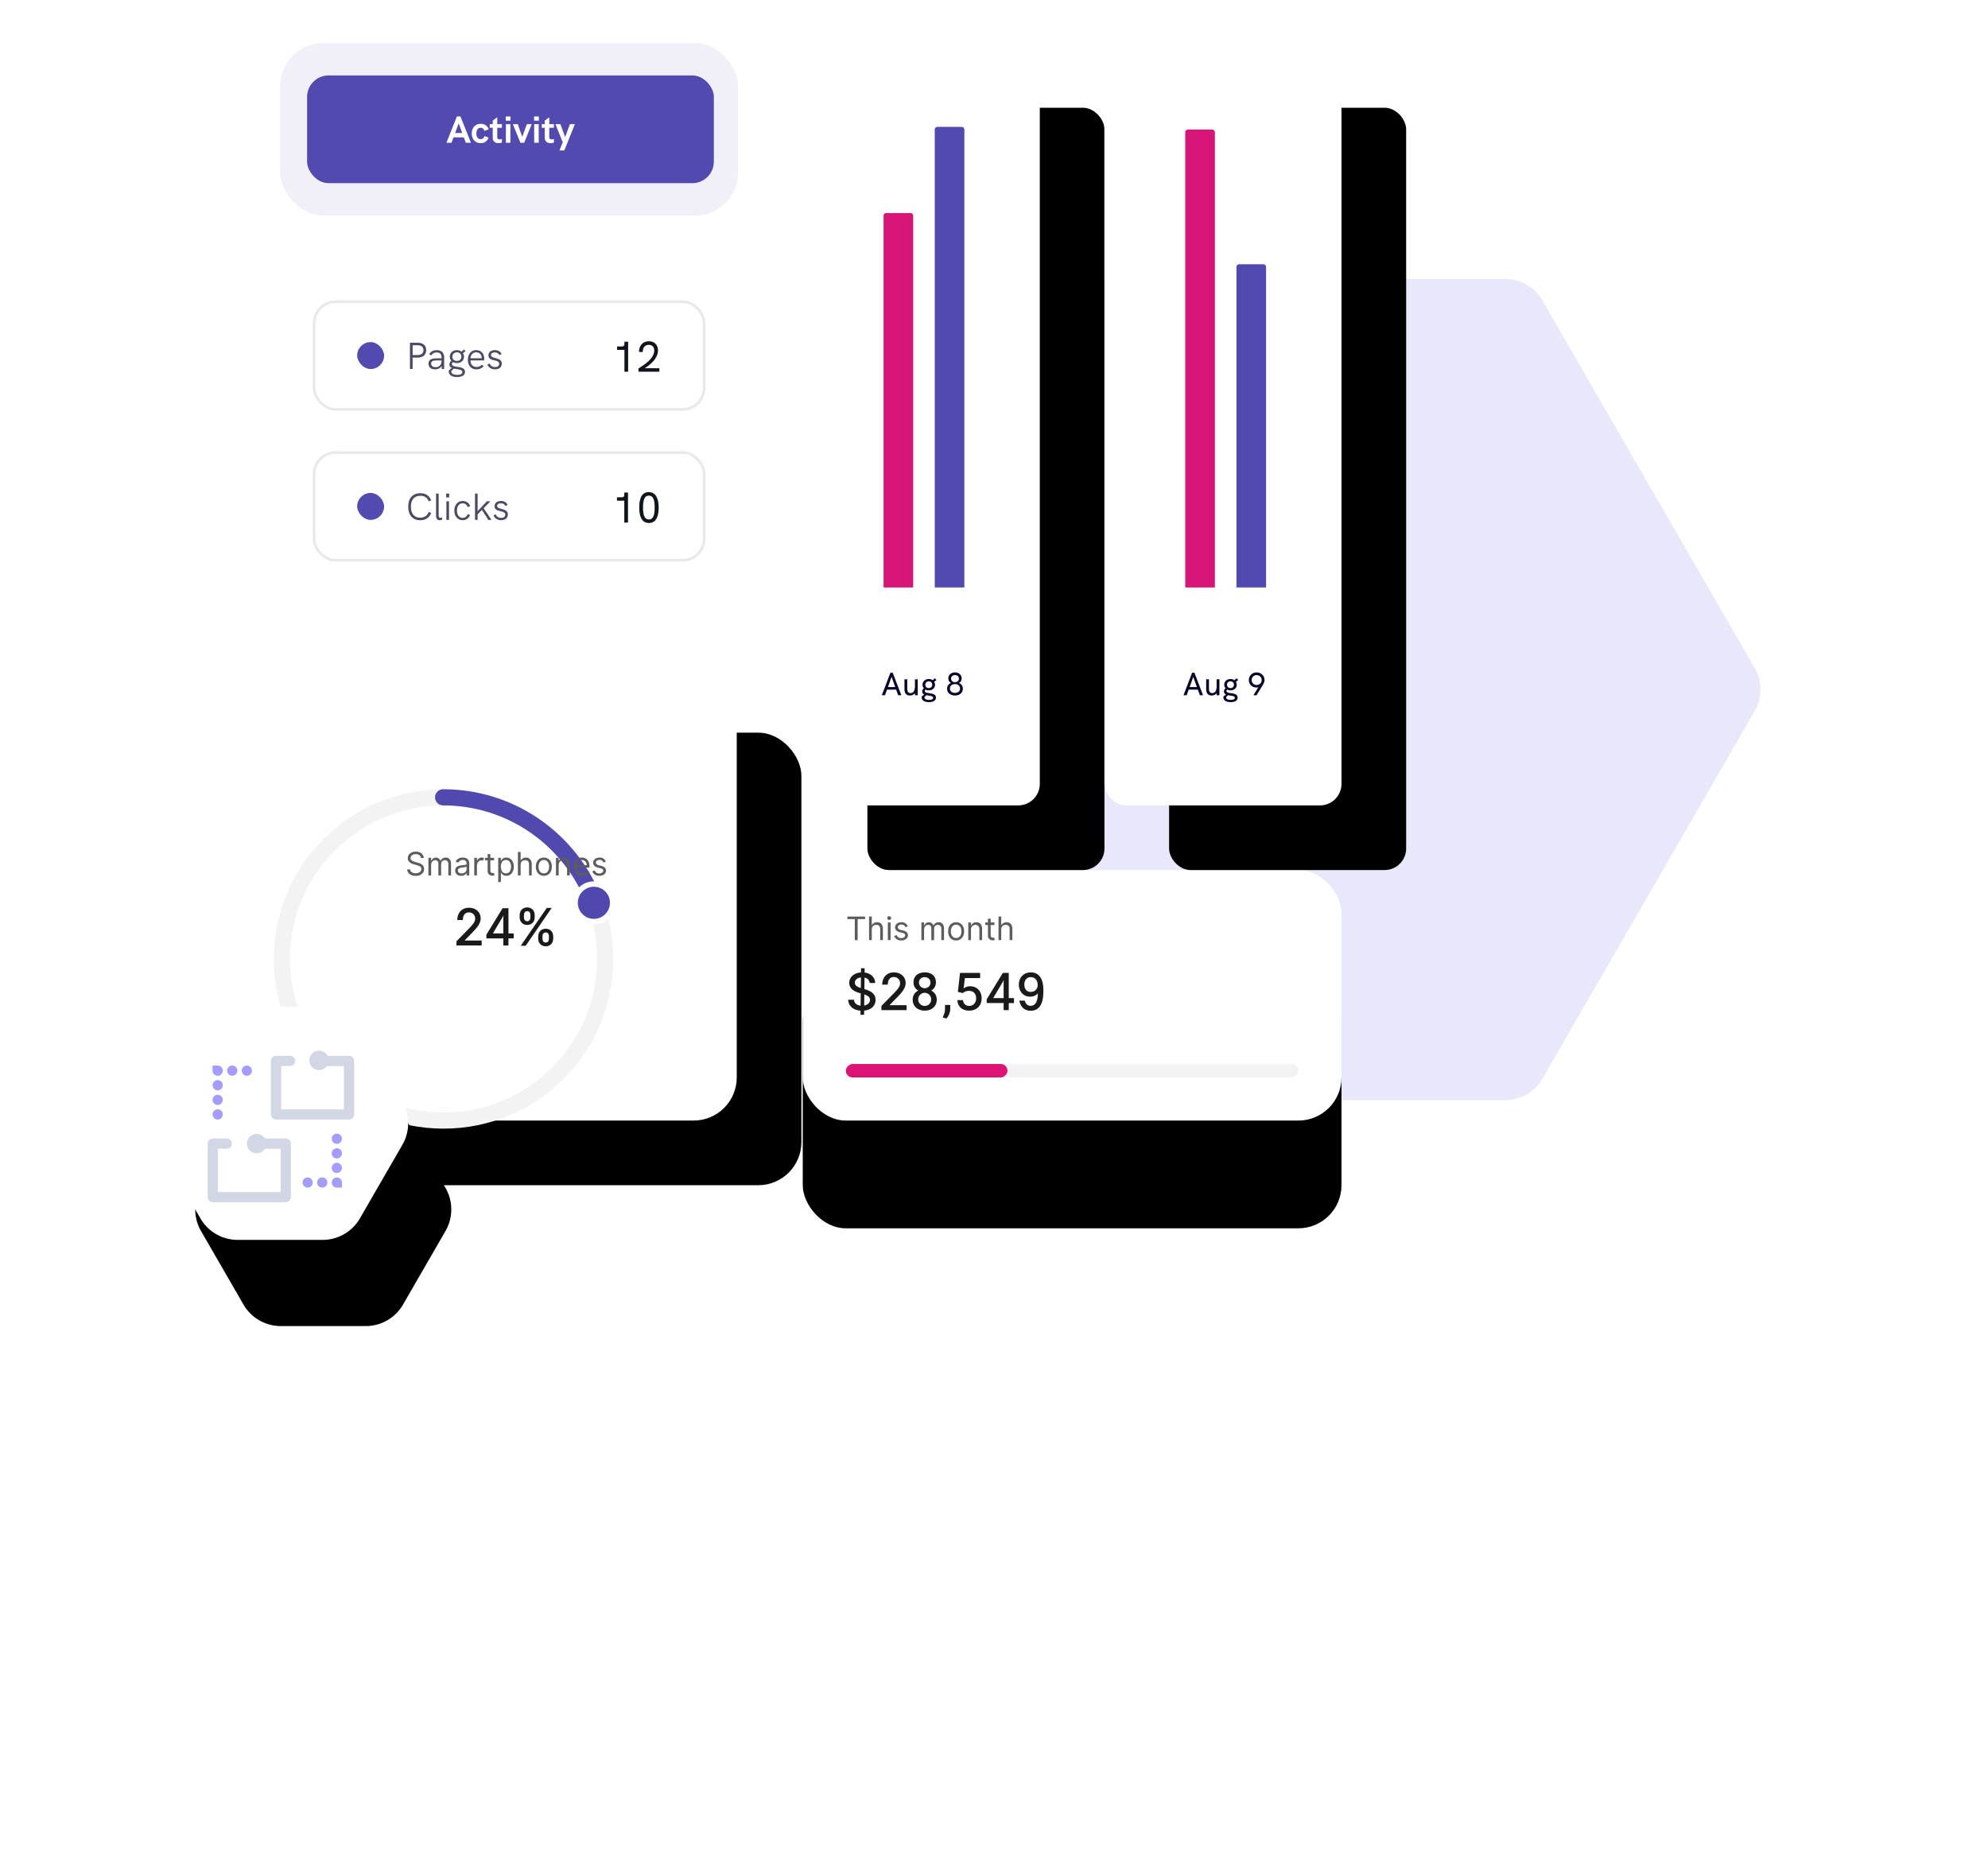 <svg xmlns="http://www.w3.org/2000/svg" xmlns:xlink="http://www.w3.org/1999/xlink" width="738" height="696" xmlns:v="https://vecta.io/nano"><style><![CDATA[.M{fill:#fff}.N{fill-rule:nonzero}.O{fill:#060529}.P{fill:#524aaf}.Q{stroke-linecap:round}.R{stroke-linejoin:round}]]></style><defs><rect id="A" width="200" height="93" rx="16"/><filter x="-190.0%" y="-365.6%" width="480.0%" height="917.2%" id="B"><feOffset dy="40" in="SourceAlpha"/><feGaussianBlur stdDeviation="120"/><feColorMatrix values="0 0 0 0 0.027   0 0 0 0 0.142   0 0 0 0 0.155  0 0 0 0.08 0"/></filter><rect id="C" width="88" height="283" rx="8"/><filter x="-54.5%" y="-17.0%" width="263.6%" height="150.9%" id="D"><feOffset dx="24" dy="24" in="SourceAlpha"/><feGaussianBlur stdDeviation="20"/><feColorMatrix values="0 0 0 0 0.361   0 0 0 0 0.376   0 0 0 0 0.584  0 0 0 0.16 0"/></filter><rect id="E" width="88" height="283" rx="8"/><rect id="F" width="169" height="168" rx="16"/><filter x="-63.9%" y="-64.3%" width="256.2%" height="257.1%" id="G"><feOffset dx="24" dy="24" in="SourceAlpha"/><feGaussianBlur stdDeviation="40"/><feColorMatrix values="0 0 0 0 0.361   0 0 0 0 0.376   0 0 0 0 0.584  0 0 0 0.16 0"/></filter><filter x="-138.7%" y="-143.3%" width="375.0%" height="386.7%" id="H"><feOffset dx="-24" dy="24" in="SourceAlpha"/><feGaussianBlur stdDeviation="32"/><feColorMatrix values="0 0 0 0 0.303   0 0 0 0 0.19   0 0 0 0 0.117  0 0 0 0.24 0" result="G"/><feMerge><feMergeNode in="G"/><feMergeNode in="SourceGraphic"/></feMerge></filter><path d="M58 4.619l27.301 15.762a16 16 0 0 1 8 13.856v31.525a16 16 0 0 1-8 13.856L58 95.381a16 16 0 0 1-16 0L14.699 79.619a16 16 0 0 1-8-13.856V34.238a16 16 0 0 1 8-13.856L42 4.619a16 16 0 0 1 16 0z" id="I"/><filter x="-35.8%" y="-88.0%" width="235.6%" height="244.0%" id="J"><feOffset dx="32" dy="-16" in="SourceAlpha"/><feGaussianBlur stdDeviation="19.5"/><feColorMatrix values="0 0 0 0 0.361   0 0 0 0 0.375   0 0 0 0 0.585  0 0 0 0.16 0"/></filter></defs><g transform="translate(54 16)" fill="none" fill-rule="evenodd"><g transform="translate(50)"><path d="M547.381 248l-78.762 136.42a16 16 0 0 1-13.856 8H297.238a16 16 0 0 1-13.856-8L204.619 248a16 16 0 0 1 0-16l78.762-136.42a16 16 0 0 1 13.856-8h157.525a16 16 0 0 1 13.856 8L547.381 232a16 16 0 0 1 0 16z" fill="#e8e8fa"/><g class="M"><rect y="80" width="170" height="128" rx="16"/><rect stroke="#e9e9e9" x="12.593" y="96" width="144.815" height="40" rx="8"/></g><g class="N"><path d="M49.181 121v-4.256h1.792c2.058 0 3.22-.994 3.22-2.772 0-1.75-1.148-2.73-3.22-2.73h-2.786V121h.994zm1.694-5.18h-1.694v-3.654h1.694c1.526 0 2.31.616 2.31 1.82s-.784 1.834-2.31 1.834zm6.594 5.292c1.092 0 1.932-.406 2.478-1.176l.056 1.064h.882v-4.298c0-1.722-1.008-2.716-2.744-2.716-1.176 0-2.072.448-2.814 1.414l.7.588c.56-.77 1.232-1.148 2.1-1.148 1.162 0 1.792.658 1.792 1.862v.322h-1.414c-1.358 0-2.1.126-2.632.434-.504.308-.784.84-.784 1.54 0 1.33.882 2.114 2.38 2.114zm.28-.798c-1.036 0-1.694-.49-1.694-1.26 0-.392.126-.7.378-.896.336-.266.882-.35 2.156-.35h1.33v.098c0 1.47-.84 2.408-2.17 2.408zm7.91 3.654c1.736 0 2.954-.602 2.954-1.904 0-1.276-1.178-1.607-2.376-1.807l-.312-.05-.308-.047c-.994-.154-1.862-.322-1.862-1.022 0-.294.168-.546.448-.7.406.224.896.35 1.428.35 1.456 0 2.604-.938 2.604-2.352 0-.49-.14-.924-.378-1.302l.938-.784-.504-.63-.952.826c-.448-.35-1.05-.56-1.722-.56-1.484 0-2.632.994-2.632 2.394 0 .616.224 1.148.588 1.568-.49.336-.742.756-.742 1.316 0 .686.364 1.078.896 1.316l-1.12.952c-.014.084-.028.168-.028.308 0 1.372 1.162 2.128 3.08 2.128zm-.042-5.978c-1.036 0-1.68-.686-1.68-1.582 0-.952.714-1.61 1.694-1.61.994 0 1.638.658 1.638 1.61 0 .91-.616 1.582-1.652 1.582zm.084 5.166c-1.176 0-2.17-.308-2.17-1.288 0-.028 0-.056.014-.126l.938-.91a9.79 9.79 0 0 0 .924.168c1.148.182 2.24.308 2.24 1.148 0 .672-.728 1.008-1.946 1.008zm7.168-2.044c1.064 0 1.862-.308 2.674-1.162l-.672-.588c-.63.672-1.232.868-1.988.868-1.358 0-2.198-.91-2.226-2.422h5.054c.028-.168.042-.406.042-.602 0-1.568-.882-3.22-2.996-3.22-2.002 0-3.066 1.652-3.066 3.598 0 1.96 1.078 3.528 3.178 3.528zm1.96-4.116h-4.172c.084-1.218.854-2.198 2.1-2.198 1.274 0 1.988.854 2.058 1.974 0 .126.014.196.014.224zm4.956 4.116c1.33 0 2.478-.7 2.478-2.1 0-2.618-3.99-1.582-3.99-3.22 0-.602.546-.952 1.4-.952s1.4.392 1.736 1.008l.77-.42c-.476-.98-1.372-1.442-2.478-1.442-1.386 0-2.366.742-2.366 1.946 0 2.45 3.976 1.302 3.976 3.136 0 .728-.602 1.19-1.54 1.19-1.078 0-1.75-.602-2.002-1.316l-.812.364c.364 1.106 1.47 1.806 2.828 1.806z" opacity=".72" class="O"/><path d="M129.178 122v-11.152h-1.376v.848c0 .688-.368.928-.992.928h-1.728v1.264h2.72V122h1.376zm11.584 0v-1.296h-5.424c2.528-1.568 4.928-3.888 4.928-6.608 0-2.128-1.392-3.408-3.392-3.408-2.368 0-3.664 1.792-3.664 3.936l1.36.096c.032-1.488.688-2.704 2.288-2.704 1.328 0 2.016.848 2.016 2.112 0 2.848-3.456 5.168-5.856 6.656V122h7.744z" fill="#11141a"/></g><rect x="28.591" y="111" width="10" height="10" rx="5" class="P"/><rect stroke="#e9e9e9" x="12.593" y="152" width="144.815" height="40" rx="8" class="M"/><g class="N"><path d="M51.981 177.14c1.946 0 3.388-.938 4.116-2.716l-.952-.35c-.546 1.4-1.638 2.114-3.164 2.114-2.184 0-3.444-1.484-3.444-4.088 0-2.59 1.274-4.046 3.514-4.046 1.54 0 2.576.672 3.094 2.072l.924-.35c-.686-1.778-2.058-2.674-4.018-2.674-2.814 0-4.508 1.862-4.508 4.998 0 3.15 1.666 5.04 4.438 5.04zm7.21-.028c.308 0 .658-.084.952-.182l-.014-.826c-.21.07-.448.126-.658.126-.462 0-.63-.308-.63-.784v-8.204h-.966v8.26c0 1.078.518 1.61 1.316 1.61zm3.556-8.442v-1.428h-1.12v1.428h1.12zm-.07 8.33v-6.902h-.966V177h.966zm5.096.112c1.246 0 2.254-.658 2.716-1.918l-.896-.336c-.266.882-.952 1.4-1.82 1.4-1.484 0-2.142-1.274-2.142-2.688s.658-2.73 2.128-2.73c.868 0 1.554.532 1.876 1.414l.924-.364c-.546-1.288-1.568-1.904-2.8-1.904-2.086 0-3.108 1.764-3.108 3.584 0 1.918 1.12 3.542 3.122 3.542zm5.53-.112v-2.03l1.582-1.68 2.408 3.71h1.148l-2.898-4.312 2.506-2.59h-1.302l-3.444 3.654v-6.51h-.966V177h.966zm8.75.112c1.33 0 2.478-.7 2.478-2.1 0-2.618-3.99-1.582-3.99-3.22 0-.602.546-.952 1.4-.952s1.4.392 1.736 1.008l.77-.42c-.476-.98-1.372-1.442-2.478-1.442-1.386 0-2.366.742-2.366 1.946 0 2.45 3.976 1.302 3.976 3.136 0 .728-.602 1.19-1.54 1.19-1.078 0-1.75-.602-2.002-1.316l-.812.364c.364 1.106 1.47 1.806 2.828 1.806z" opacity=".72" class="O"/><path d="M129.13 178v-11.152h-1.376v.848c0 .688-.368.928-.992.928h-1.728v1.264h2.72V178h1.376zm7.84.16c2.704 0 3.552-2.752 3.552-5.712s-.88-5.76-3.664-5.76c-3.056 0-3.552 3.184-3.552 5.744s.528 5.728 3.664 5.728zm-.032-1.312c-1.952 0-2.224-2.24-2.224-4.416 0-2.224.272-4.432 2.144-4.432 1.84 0 2.176 2.08 2.176 4.432 0 2.272-.32 4.416-2.096 4.416z" fill="#11141a"/></g><g class="P"><rect x="28.591" y="167" width="10" height="10" rx="5"/><rect fill-opacity=".08" width="170" height="64" rx="16"/><rect x="10" y="12" width="151" height="40" rx="8"/></g><path d="M63.618 37l.742-2.016h3.822L68.924 37h1.904l-3.892-9.758H65.62L61.714 37h1.904zm3.976-3.626h-2.632l1.316-3.556 1.316 3.556zm6.874 3.766a2.95 2.95 0 0 0 2.898-2.044l-1.526-.588c-.182.714-.714 1.162-1.386 1.162-1.176 0-1.61-1.008-1.61-2.1s.448-2.142 1.61-2.142c.686 0 1.204.462 1.386 1.19l1.596-.63c-.532-1.372-1.61-2.03-2.982-2.03-2.254 0-3.332 1.792-3.332 3.612s1.092 3.57 3.346 3.57zm6.594 0c.42 0 .84-.07 1.26-.21v-1.344c-.308.098-.602.154-.84.154-.546 0-.882-.252-.882-.798v-3.514h1.722v-1.33H80.6v-2.576l-1.68 1.246v1.33H77.8v1.33h1.12v3.64c0 1.47.98 2.072 2.142 2.072zm4.452-8.344v-1.554H83.75v1.554h1.764zM85.472 37v-6.902h-1.68V37h1.68zm5.11 0l2.814-6.902h-1.82l-1.694 4.718-1.666-4.718h-1.834L89.196 37h1.386zm5.446-8.204v-1.554h-1.764v1.554h1.764zM95.986 37v-6.902h-1.68V37h1.68zm4.382.14c.42 0 .84-.07 1.26-.21v-1.344c-.308.098-.602.154-.84.154-.546 0-.882-.252-.882-.798v-3.514h1.722v-1.33h-1.722v-2.576l-1.68 1.246v1.33h-1.12v1.33h1.12v3.64c0 1.47.98 2.072 2.142 2.072zm5.124 2.716l3.92-9.758h-1.848l-1.764 4.788-1.75-4.788h-1.848l2.702 6.72-1.232 3.038h1.82z" class="M N"/><g transform="translate(194 307)"><use fill="#000" filter="url(#B)" xlink:href="#A"/><use xlink:href="#A" class="M"/><g class="N"><path d="M22.767 53.727l.02-1.538c2.652-.263 4.237-1.828 4.237-4.001 0-2.017-1.349-3.171-3.961-3.94l-.175-.054.054-4.264c1.073.223 1.754.911 1.903 1.99h2.051c-.081-2.085-1.626-3.583-3.934-3.873l.02-1.592h-1.336l-.02 1.552c-2.503.175-4.359 1.673-4.359 3.853 0 1.923 1.457 3.097 3.664 3.745l.6.175-.061 4.561c-1.336-.148-2.355-.87-2.449-2.2h-2.146c.108 2.422 1.963 3.886 4.575 4.062l-.02 1.525h1.336zm-1.214-9.925c-1.444-.472-2.213-1.026-2.213-1.97 0-1.053.897-1.822 2.267-1.963l-.054 3.934zm1.255 6.498l.054-4.116c1.457.506 2.098 1.039 2.098 2.011 0 1.059-.837 1.869-2.152 2.105zM38.562 52v-1.835h-6.275v-.081l3.09-3.171c1.586-1.626 2.82-3.252 2.82-4.946 0-2.321-1.775-3.974-4.338-3.974-2.962 0-4.359 2.213-4.359 4.548h2.078c0-1.478.614-2.827 2.227-2.827 1.457 0 2.341 1.086 2.341 2.328 0 1.053-.661 1.99-2.206 3.576l-4.737 4.831V52h9.358zm6.747.189c2.503 0 4.44-1.532 4.44-4.069 0-1.586-.81-2.76-2.078-3.394 1.086-.574 1.768-1.606 1.768-3.05 0-2.409-1.748-3.684-4.143-3.684-2.388 0-4.17 1.275-4.17 3.684 0 1.444.675 2.469 1.761 3.05-1.268.627-2.071 1.808-2.071 3.394 0 2.557 1.963 4.069 4.494 4.069zm0-8.319c-1.174 0-2.159-.864-2.159-2.125 0-1.255.985-1.984 2.112-1.984 1.194 0 2.159.796 2.159 2.004 0 1.241-.958 2.105-2.112 2.105zm0 6.572a2.39 2.39 0 0 1-2.436-2.415c0-1.37 1.066-2.449 2.388-2.449 1.329 0 2.409 1.08 2.409 2.469 0 1.343-.999 2.395-2.362 2.395zm8.043 4.689c.823-1.012 1.39-2.274 1.41-3.562v-1.491h-1.95v1.572c0 1.161-.418 2.051-.864 3.056l1.403.425zm8.373-2.942c3.043 0 4.683-1.997 4.683-4.575 0-2.692-1.768-4.473-4.332-4.473-.999 0-1.869.412-2.294.803h-.074l.493-3.853h5.647v-1.909h-7.456l-.81 7.064 1.849.425c.506-.452 1.174-.81 2.328-.81 1.424 0 2.618.87 2.618 2.76 0 1.66-1.107 2.82-2.584 2.82-1.349 0-2.125-.837-2.335-2.152H57.4c.162 2.517 1.903 3.9 4.325 3.9zM76.475 52v-2.625h1.943v-1.842h-1.943v-9.352h-2.186l-5.998 9.81v1.383h6.288V52h1.896zm-1.896-4.467h-3.886l3.596-6.052.29-.688v6.74zm10.053 4.689c3.374 0 4.696-2.8 4.696-7.186v-.486c0-4.251-1.667-6.558-4.642-6.558-2.82 0-4.467 2.092-4.467 4.521 0 2.355 1.559 4.494 4.176 4.494 1.134 0 2.186-.412 2.908-1.221-.115 3.643-1.316 4.615-2.706 4.615-1.397 0-1.889-.978-2.179-1.923h-2.017c.479 2.375 1.882 3.745 4.23 3.745zm.007-6.99c-1.667 0-2.375-1.241-2.375-2.719 0-1.694.951-2.753 2.388-2.753 1.356 0 2.557.951 2.564 2.935 0 1.478-1.032 2.537-2.577 2.537z" fill="#1a1a1a"/><path d="M20.381 26v-7.79h2.744v-.937H16.58v.937h2.744V26h1.057zm5.25 0v-3.955c0-1.227.886-1.705 1.687-1.705.869 0 1.432.545 1.432 1.5V26h1.006v-4.159c0-1.619-.886-2.472-2.114-2.472-.989 0-1.619.511-1.943 1.006h-.068v-3.102h-1.006V26h1.006zm6.46-7.483c.443 0 .716-.307.716-.682a.69.69 0 0 0-.716-.682.69.69 0 0 0-.716.682c0 .375.273.682.716.682zM32.602 26v-6.545h-1.006V26h1.006zm3.955.136c1.619 0 2.489-.937 2.489-1.943 0-.75-.494-1.432-1.687-1.722l-.972-.239c-.75-.187-1.108-.58-1.108-1.023 0-.562.597-.989 1.398-.989 1.006 0 1.261.665 1.381.955l.903-.256c-.341-.955-1.074-1.551-2.284-1.551-1.381 0-2.403.784-2.403 1.892 0 .801.528 1.517 1.722 1.824l1.091.273c.648.153.937.443.937.869 0 .545-.545 1.04-1.483 1.04-.972 0-1.432-.528-1.67-1.125l-.92.341c.324.818 1.04 1.653 2.608 1.653zM45.045 26v-3.903c0-1.074.733-1.756 1.5-1.756.733 0 1.193.392 1.193 1.381V26h1.023v-4.108c0-.92.511-1.551 1.398-1.551.545 0 1.278.324 1.278 1.347V26h1.006v-4.278c0-1.602-.886-2.352-1.977-2.352-.955 0-1.705.631-1.892 1.176h-.068c-.29-.648-.869-1.176-1.687-1.176-.835 0-1.517.631-1.705 1.193h-.068v-1.108H44.04V26h1.006zm11.898.136c1.773 0 2.966-1.347 2.966-3.375 0-2.045-1.193-3.392-2.966-3.392s-2.966 1.347-2.966 3.392c0 2.028 1.193 3.375 2.966 3.375zm0-.903c-1.347 0-1.96-1.159-1.96-2.472s.614-2.489 1.96-2.489 1.96 1.176 1.96 2.489-.614 2.472-1.96 2.472zm5.506.767v-3.869c0-1.227.937-1.79 1.687-1.79.835 0 1.432.614 1.432 1.568V26h1.006v-4.159c0-1.67-.886-2.472-2.114-2.472-.989 0-1.636.528-1.943 1.193h-.068v-1.108h-1.006V26h1.006zm8.08.085c.375 0 .614-.068.75-.119l-.205-.903c-.085.017-.222.051-.443.051-.443 0-.869-.136-.869-.989v-3.733h1.398v-.937h-1.398v-1.398h-1.006v1.398h-.989v.937h.989v4.006c0 1.142.92 1.687 1.773 1.687zM73.682 26v-3.955c0-1.227.886-1.705 1.687-1.705.869 0 1.432.545 1.432 1.5V26h1.006v-4.159c0-1.619-.886-2.472-2.114-2.472-.989 0-1.619.511-1.943 1.006h-.068v-3.102h-1.006V26h1.006z" fill="#5c5c5c"/></g><rect fill="#f3f3f3" transform="matrix(0 1 -1 0 174.5 -25.5)" x="97.5" y="-9.5" width="5" height="168" rx="2.5"/><rect fill="#db1476" transform="matrix(0 1 -1 0 120.5 28.5)" x="43.5" y="44.5" width="5" height="60" rx="2.5"/></g><g transform="translate(194)"><use fill="#000" filter="url(#D)" xlink:href="#C"/><use xlink:href="#C" class="M"/><path d="M30.526 242.101l.744-2.076h3.408l.744 2.076h1.176l-3.204-8.364h-.84l-3.204 8.364h1.176zm3.804-3.024h-2.712l1.356-3.792 1.356 3.792zm5.424 3.132c.744 0 1.476-.288 1.896-.912v.804h1.032v-5.916H41.65v2.568c0 1.368-.396 2.544-1.632 2.544-1.116 0-1.224-.948-1.224-1.716v-3.396h-1.032v3.648c0 1.392.6 2.376 1.992 2.376zm7.092 2.448c1.524 0 2.592-.528 2.592-1.68 0-1.332-1.44-1.488-2.628-1.656-.816-.12-1.512-.252-1.512-.804 0-.216.108-.384.324-.504.336.18.744.276 1.188.276 1.26 0 2.292-.816 2.292-2.064 0-.408-.108-.78-.3-1.092l.816-.672-.54-.66-.84.72a2.51 2.51 0 0 0-1.452-.444c-1.284 0-2.316.864-2.316 2.1 0 .516.18.984.504 1.344-.396.288-.612.648-.612 1.152 0 .6.312.948.756 1.164l-.936.708c-.012.072-.024.144-.024.264 0 1.2 1.008 1.848 2.688 1.848zm-.048-5.208c-.816 0-1.296-.552-1.296-1.248 0-.744.54-1.26 1.296-1.26.78 0 1.272.516 1.272 1.26 0 .708-.468 1.248-1.272 1.248zm.096 4.38c-.9 0-1.716-.228-1.716-.96 0-.024 0-.048.012-.096l.708-.684.696.12c.936.144 1.812.228 1.812.864 0 .516-.612.756-1.512.756zm9.624-1.62c1.488 0 2.904-.84 2.904-2.508 0-.996-.516-1.788-1.428-2.148.588-.312.996-.924.996-1.704 0-1.368-1.14-2.22-2.46-2.22-1.26 0-2.484.804-2.484 2.184a1.93 1.93 0 0 0 .996 1.74c-.912.36-1.44 1.14-1.44 2.148 0 1.68 1.428 2.508 2.916 2.508zm.012-4.956c-.864 0-1.452-.516-1.452-1.356 0-.792.648-1.272 1.452-1.272.84 0 1.44.528 1.44 1.296 0 .816-.6 1.332-1.44 1.332zm-.012 3.972c-1.02 0-1.884-.54-1.884-1.608 0-1.02.78-1.644 1.884-1.644s1.884.624 1.884 1.644c0 1.068-.864 1.608-1.884 1.608z" class="N O"/><path d="M31 63.101h9a1 1 0 0 1 1 1v138H30v-138a1 1 0 0 1 1-1z" fill="#d61576"/><path d="M50 31.101h9a1 1 0 0 1 1 1v170H49v-170a1 1 0 0 1 1-1z" class="P"/></g><g transform="translate(306)"><use fill="#000" filter="url(#D)" xlink:href="#E"/><use xlink:href="#E" class="M"/><path d="M30.526 242.101l.744-2.076h3.408l.744 2.076h1.176l-3.204-8.364h-.84l-3.204 8.364h1.176zm3.804-3.024h-2.712l1.356-3.792 1.356 3.792zm5.424 3.132c.744 0 1.476-.288 1.896-.912v.804h1.032v-5.916H41.65v2.568c0 1.368-.396 2.544-1.632 2.544-1.116 0-1.224-.948-1.224-1.716v-3.396h-1.032v3.648c0 1.392.6 2.376 1.992 2.376zm7.092 2.448c1.524 0 2.592-.528 2.592-1.68 0-1.332-1.44-1.488-2.628-1.656-.816-.12-1.512-.252-1.512-.804 0-.216.108-.384.324-.504.336.18.744.276 1.188.276 1.26 0 2.292-.816 2.292-2.064 0-.408-.108-.78-.3-1.092l.816-.672-.54-.66-.84.72a2.51 2.51 0 0 0-1.452-.444c-1.284 0-2.316.864-2.316 2.1 0 .516.18.984.504 1.344-.396.288-.612.648-.612 1.152 0 .6.312.948.756 1.164l-.936.708c-.012.072-.024.144-.024.264 0 1.2 1.008 1.848 2.688 1.848zm-.048-5.208c-.816 0-1.296-.552-1.296-1.248 0-.744.54-1.26 1.296-1.26.78 0 1.272.516 1.272 1.26 0 .708-.468 1.248-1.272 1.248zm.096 4.38c-.9 0-1.716-.228-1.716-.96 0-.024 0-.048.012-.096l.708-.684.696.12c.936.144 1.812.228 1.812.864 0 .516-.612.756-1.512.756zm9.576-1.728l2.508-4.14c.276-.444.444-.984.444-1.512 0-1.584-1.32-2.82-2.916-2.82-1.608 0-2.904 1.236-2.904 2.832 0 1.44 1.032 2.592 2.436 2.748a2.82 2.82 0 0 0 1.104-.084l-1.848 2.976h1.176zm.036-3.804c-1.032 0-1.86-.792-1.86-1.836s.828-1.836 1.86-1.836c1.044 0 1.86.792 1.86 1.836s-.828 1.836-1.86 1.836z" class="N O"/><path d="M31 32.101h9a1 1 0 0 1 1 1v169H30v-169a1 1 0 0 1 1-1z" fill="#d61576"/><path d="M50 82.101h9a1 1 0 0 1 1 1v119H49v-119a1 1 0 0 1 1-1z" class="P"/></g><g transform="translate(.5 232)"><use fill="#000" filter="url(#G)" xlink:href="#F"/><use xlink:href="#F" class="M"/><g transform="translate(24 24)"><g filter="url(#H)"><g stroke-width="6"><circle stroke="#f3f3f3" cx="60.153" cy="60" r="60"/><path d="M60 35.922c24.574 0 45.697-14.773 54.973-35.922" stroke="#5149ae" stroke-dasharray="280,410" transform="matrix(1 0 0 -1 0 35.922)" class="Q R"/></g><circle stroke="#fff" stroke-width="2" fill="#5048ad" cx="115.965" cy="39.158" r="6.965"/></g><g class="N"><path d="M50.31 79v-1.835h-6.275v-.081l3.09-3.171c1.586-1.626 2.82-3.252 2.82-4.946 0-2.321-1.775-3.974-4.338-3.974-2.962 0-4.359 2.213-4.359 4.548h2.078c0-1.478.614-2.827 2.227-2.827 1.457 0 2.341 1.086 2.341 2.328 0 1.053-.661 1.99-2.206 3.576l-4.737 4.831V79h9.358zm9.939 0v-2.625h1.943v-1.842h-1.943v-9.352h-2.186l-5.998 9.81v1.383h6.288V79h1.896zm-1.896-4.467h-3.886l3.596-6.052.29-.688v6.74zm8.859-3.151c1.795 0 2.78-1.309 2.78-2.881v-.729c0-1.572-.958-2.895-2.78-2.895-1.801 0-2.807 1.322-2.807 2.895v.729c0 1.572.978 2.881 2.807 2.881zm-.56 7.732l9.642-14.048h-1.828l-9.648 14.048h1.835zm.56-9.109c-.904 0-1.214-.735-1.214-1.505v-.729c0-.769.331-1.518 1.214-1.518.911 0 1.187.749 1.187 1.518v.729c0 .769-.304 1.505-1.187 1.505zm6.882 9.298c1.795 0 2.78-1.322 2.78-2.895v-.729c0-1.572-.958-2.895-2.78-2.895-1.801 0-2.807 1.322-2.807 2.895v.729c0 1.572.978 2.895 2.807 2.895zm0-1.39c-.904 0-1.214-.735-1.214-1.505v-.729c0-.769.331-1.518 1.214-1.518.911 0 1.187.749 1.187 1.518v.729c0 .769-.304 1.505-1.187 1.505z" fill="#1a1a1a"/><path d="M25.784 53.153c2.011 0 3.153-1.108 3.153-2.54 0-1.21-.801-1.943-2.455-2.386l-.886-.239c-1.159-.307-1.687-.733-1.687-1.432 0-.852.767-1.466 1.926-1.466 1.057 0 1.807.494 1.96 1.432h1.023c-.085-1.381-1.261-2.369-2.949-2.369-1.67 0-2.983.972-2.983 2.437 0 1.176.852 1.875 2.216 2.267l1.074.307c1.176.341 1.739.665 1.739 1.449 0 .955-.92 1.585-2.131 1.585-1.04 0-1.96-.46-2.045-1.449h-1.091c.102 1.432 1.261 2.403 3.136 2.403zM31.545 53v-3.903c0-1.074.733-1.756 1.5-1.756.733 0 1.193.392 1.193 1.381V53h1.023v-4.108c0-.92.511-1.551 1.398-1.551.545 0 1.278.324 1.278 1.347V53h1.006v-4.278c0-1.602-.886-2.352-1.977-2.352-.955 0-1.705.631-1.892 1.176h-.068c-.29-.648-.869-1.176-1.687-1.176-.835 0-1.517.631-1.705 1.193h-.068v-1.108H30.54V53h1.006zm11.165.153c1.142 0 1.739-.614 1.943-1.04h.051V53h1.006v-4.312c0-2.08-1.585-2.318-2.42-2.318-.989 0-2.114.341-2.625 1.534l.955.341c.222-.477.75-.989 1.722-.989.784 0 1.364.341 1.364 1.432v.017c0 .426-.784.392-1.687.511l-.295.04c-1.133.167-2.244.522-2.244 1.886 0 1.278.989 2.011 2.233 2.011zm.153-.903c-.801 0-1.381-.358-1.381-1.057 0-.767.699-1.006 1.483-1.108.426-.051 1.568-.17 1.739-.375v.92c0 .818-.648 1.619-1.841 1.619zm5.693.75v-3.699c.017-.886.631-1.909 1.705-1.909.29 0 .46.085.562.136l.341-.937a1.81 1.81 0 0 0-.869-.239c-.767 0-1.483.597-1.67 1.227h-.068v-1.125h-1.006V53h1.006zm5.744.085c.375 0 .614-.068.75-.119l-.205-.903c-.085.017-.222.051-.443.051-.443 0-.869-.136-.869-.989v-3.733h1.398v-.937h-1.398v-1.398h-1.006v1.398h-.989v.937h.989v4.006c0 1.142.92 1.687 1.773 1.687zm3.153 2.369v-3.46h.085c.222.358.648 1.142 1.909 1.142 1.636 0 2.778-1.312 2.778-3.392 0-2.062-1.142-3.375-2.795-3.375-1.278 0-1.67.784-1.892 1.125h-.119v-1.04h-.972v9h1.006zm1.858-3.222c-1.21 0-1.875-1.023-1.875-2.506 0-1.466.648-2.455 1.875-2.455 1.278 0 1.909 1.074 1.909 2.455 0 1.398-.648 2.506-1.909 2.506zm5.455.767v-3.955c0-1.227.886-1.705 1.687-1.705.869 0 1.432.545 1.432 1.5V53h1.006v-4.159c0-1.619-.886-2.472-2.114-2.472-.989 0-1.619.511-1.943 1.006h-.068v-3.102h-1.006V53h1.006zm8.625.136c1.773 0 2.966-1.347 2.966-3.375 0-2.045-1.193-3.392-2.966-3.392s-2.966 1.347-2.966 3.392c0 2.028 1.193 3.375 2.966 3.375zm0-.903c-1.347 0-1.96-1.159-1.96-2.472s.614-2.489 1.96-2.489 1.96 1.176 1.96 2.489-.614 2.472-1.96 2.472zm5.506.767v-3.869c0-1.227.937-1.79 1.687-1.79.835 0 1.432.614 1.432 1.568V53h1.006v-4.159c0-1.67-.886-2.472-2.114-2.472-.989 0-1.636.528-1.943 1.193h-.068v-1.108h-1.006V53h1.006zm8.71.136c1.33 0 2.301-.665 2.608-1.653l-.972-.273c-.256.682-.835 1.023-1.636 1.023-1.185 0-1.93-.75-2.033-2.165h4.743v-.426c0-2.437-1.449-3.273-2.812-3.273-1.773 0-2.949 1.398-2.949 3.409s1.159 3.358 3.051 3.358zm1.687-3.937h-3.699c.162-1.227.903-1.926 1.909-1.926 1.091 0 1.79.818 1.79 1.926zm4.688 3.937c1.619 0 2.489-.937 2.489-1.943 0-.75-.494-1.432-1.687-1.722l-.972-.239c-.75-.187-1.108-.58-1.108-1.023 0-.562.597-.989 1.398-.989 1.006 0 1.261.665 1.381.955l.903-.256c-.341-.955-1.074-1.551-2.284-1.551-1.381 0-2.403.784-2.403 1.892 0 .801.528 1.517 1.722 1.824l1.091.273c.648.153.937.443.937.869 0 .545-.545 1.04-1.483 1.04-.972 0-1.432-.528-1.67-1.125l-.92.341c.324.818 1.04 1.653 2.608 1.653z" fill="#5c5c5c"/></g></g></g></g><g transform="translate(0 351)"><g transform="matrix(0 1 -1 0 100 0)"><use fill="#000" filter="url(#J)" xlink:href="#I"/><use xlink:href="#I" class="M"/></g><g stroke-width="3.8" class="Q"><path d="M75.515 26.862H63.56m-9.88 0h-5.208v8.423m0 0v11.437h27.083v-19.86H71.19M52.043 57.556H40.088m-9.88 0H25v8.423m0 0v11.437h27.083v-19.86h-4.365" stroke="#d3d7e5" class="R"/><path d="M71.041 55.749v16.25H59.305M26.806 46.722v-16.25h11.736" stroke="#a49dff" stroke-dasharray="0,5.417"/></g><g fill="#d3d7e5"><circle cx="41.25" cy="57.555" r="3.611"/><circle cx="64.422" cy="26.658" r="3.611"/></g></g></g></svg>